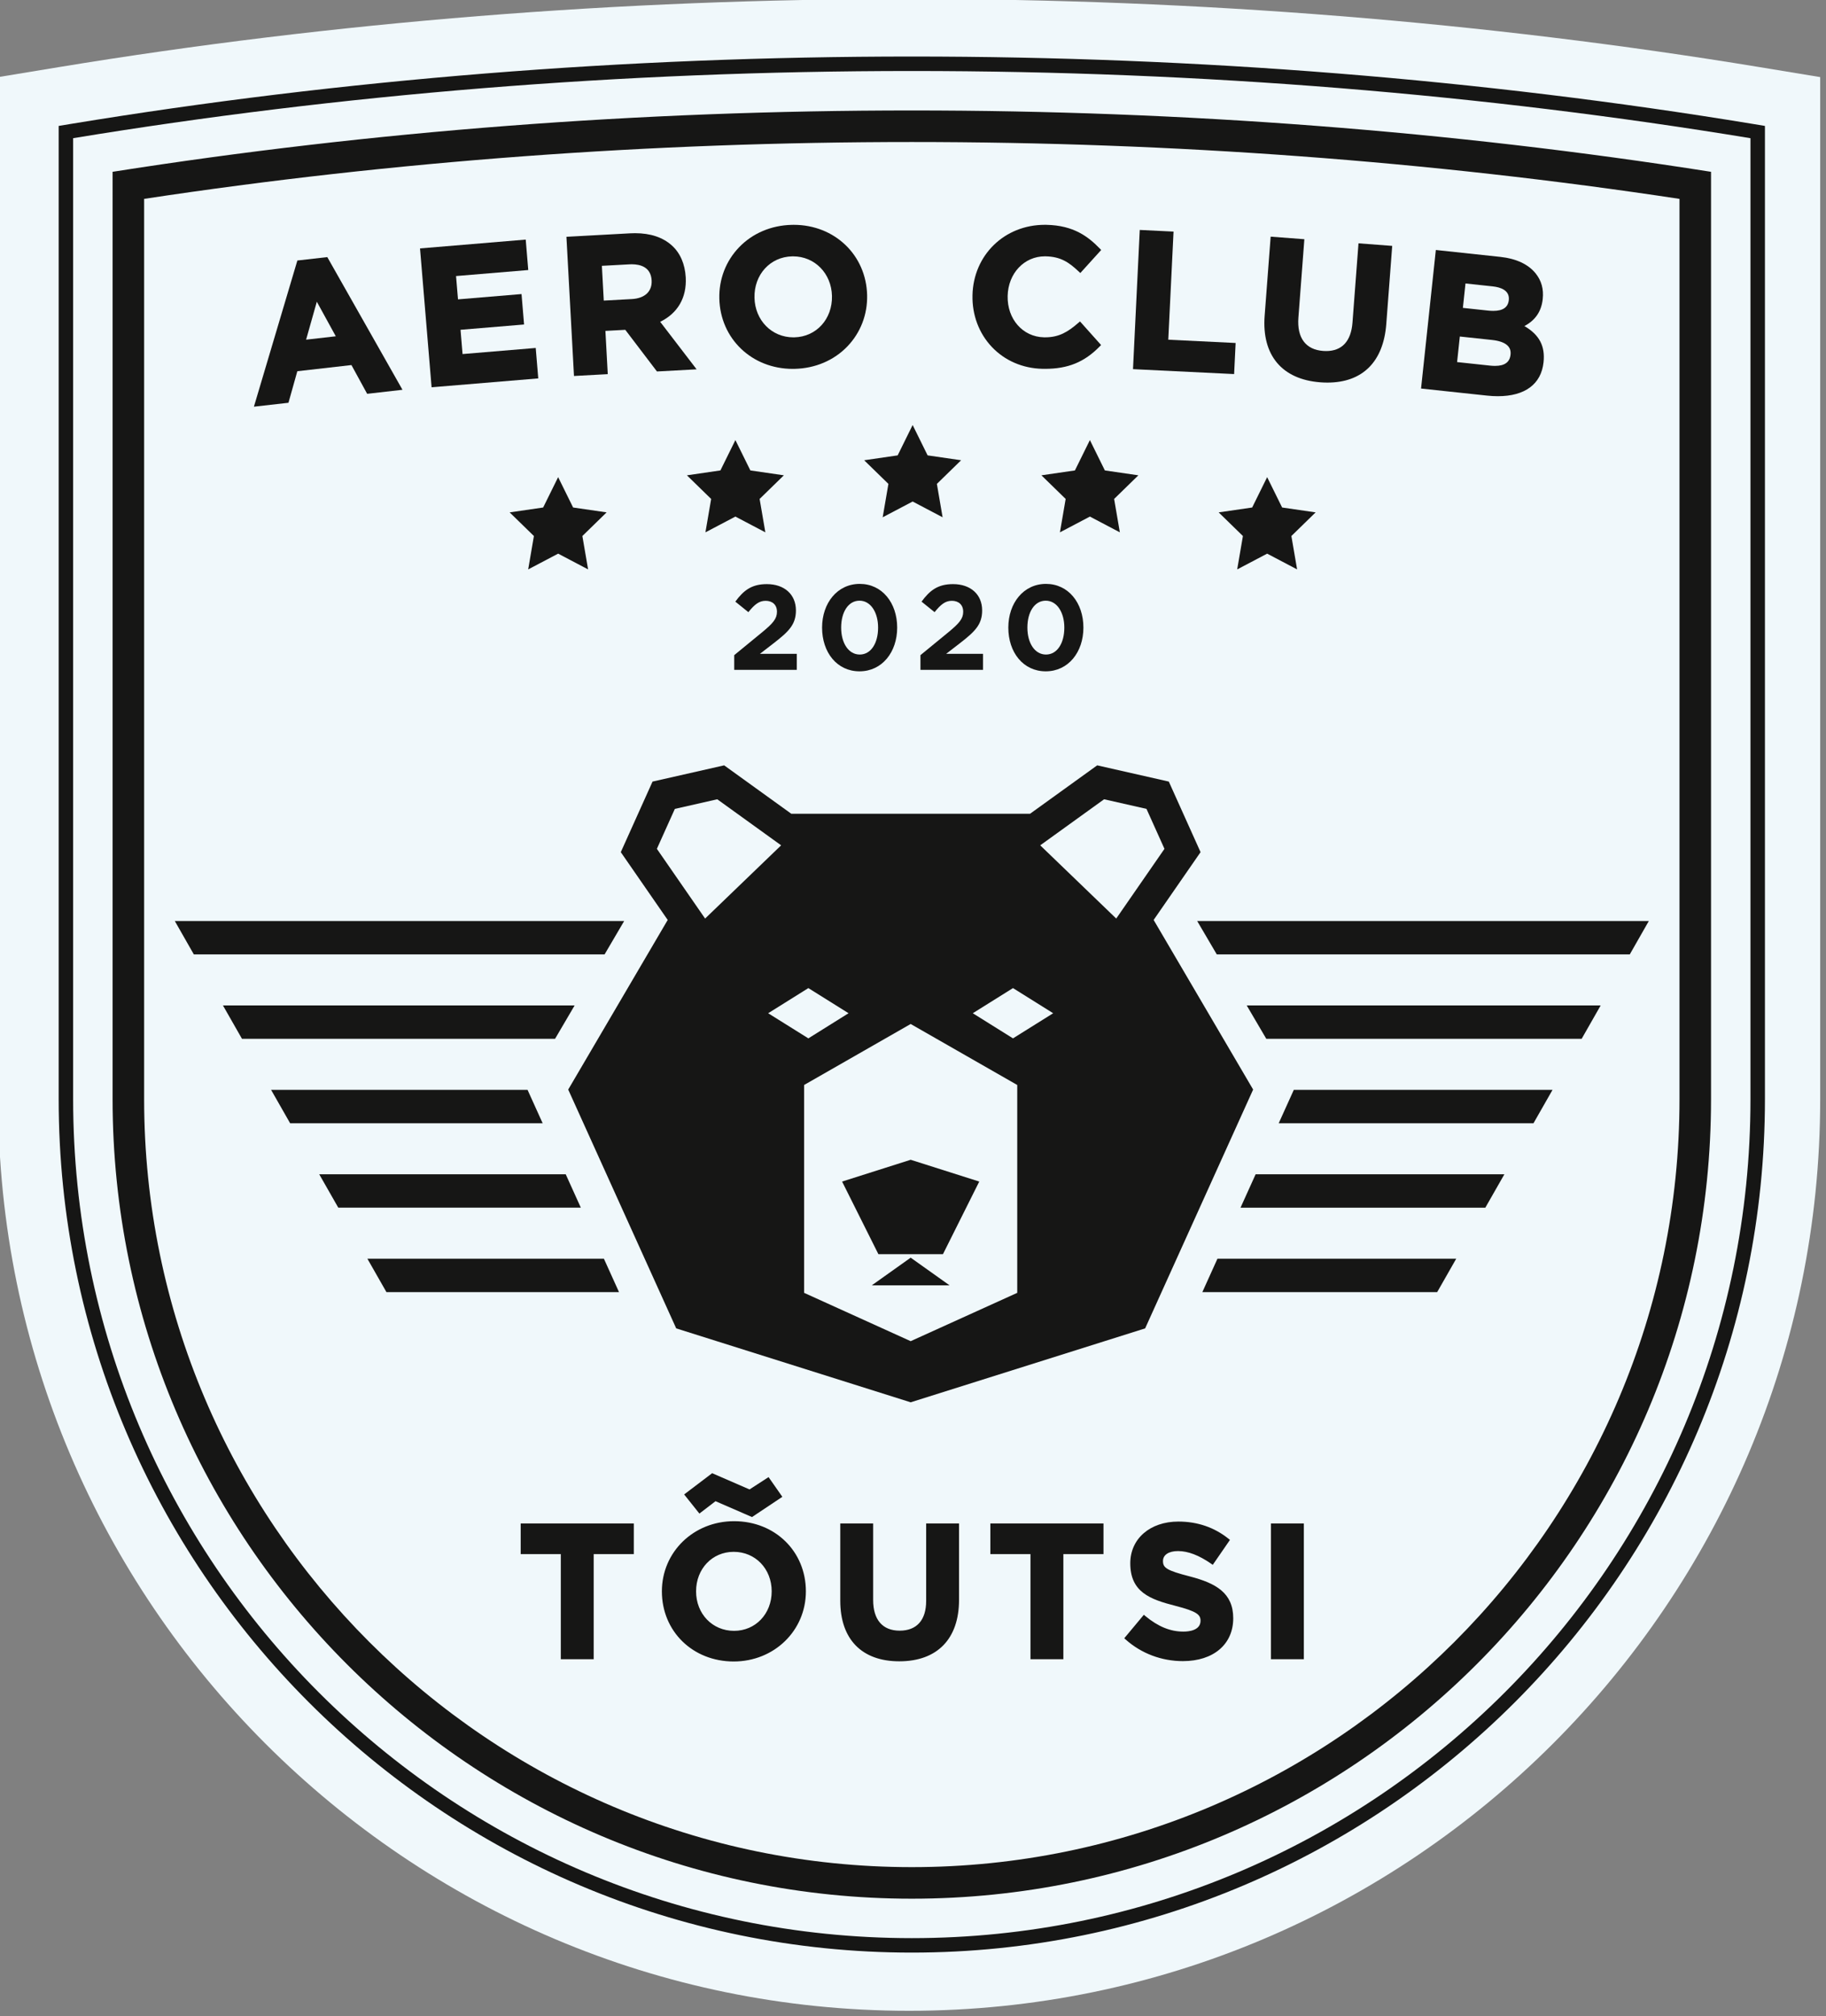 <?xml version="1.0" encoding="UTF-8" standalone="no"?>
<!-- Created with Inkscape (http://www.inkscape.org/) -->

<svg
   width="171.803mm"
   height="189.627mm"
   viewBox="0 0 171.803 189.627"
   version="1.1"
   id="svg991"
   inkscape:version="1.2 (dc2aedaf03, 2022-05-15)"
   sodipodi:docname="toutsi_logo.svg"
   xmlns:inkscape="http://www.inkscape.org/namespaces/inkscape"
   xmlns:sodipodi="http://sodipodi.sourceforge.net/DTD/sodipodi-0.dtd"
   xmlns="http://www.w3.org/2000/svg"
   xmlns:svg="http://www.w3.org/2000/svg">
  <rect x="0" y="0" width="171.803" height="189.627" fill="#808080" stroke="none"/>
  <sodipodi:namedview
     id="namedview993"
     pagecolor="#ffffff"
     bordercolor="#000000"
     borderopacity="0.25"
     inkscape:showpageshadow="2"
     inkscape:pageopacity="0.0"
     inkscape:pagecheckerboard="false"
     inkscape:deskcolor="#d1d1d1"
     inkscape:document-units="mm"
     showgrid="false"
     inkscape:zoom="0.74564394"
     inkscape:cx="722.19456"
     inkscape:cy="388.25502"
     inkscape:window-width="1920"
     inkscape:window-height="1018"
     inkscape:window-x="-6"
     inkscape:window-y="-6"
     inkscape:window-maximized="1"
     inkscape:current-layer="layer1" />
  <defs
     id="defs988">
    <clipPath
       clipPathUnits="userSpaceOnUse"
       id="clipPath588">
      <path
         d="M 864,500 H 2812 V 2650.102 H 864 Z"
         clip-rule="evenodd"
         id="path586" />
    </clipPath>
    <clipPath
       clipPathUnits="userSpaceOnUse"
       id="clipPath596">
      <path
         d="M 0,0 H 1948 V 2151 H 0 Z"
         id="path594" />
    </clipPath>
  </defs>
  <g
     inkscape:label="Layer 1"
     inkscape:groupmode="layer"
     id="layer1"
     transform="translate(101.514,-46.057)">
    <g
       id="g582"
       transform="matrix(0.088,0,0,0.088,-177.714,1.96)">
      <g
         id="g584"
         clip-path="url(#clipPath588)">
        <g
           id="g590"
           transform="translate(864,500)">
          <g
             id="g592" />
          <g
             id="g692">
            <g
               clip-path="url(#clipPath596)"
               id="g690">
              <g
                 transform="scale(4)"
                 id="g600">
                <path
                   d="M 243.501,537.526 C 109.235,537.526 0,428.294 0,294.027 V 20.875 L 16.195,18.21 C 89.644,6.129 166.121,0 243.501,0 320.873,0 397.348,6.129 470.808,18.21 l 16.192,2.665 V 294.027 c 0,134.267 -109.232,243.499 -243.499,243.499"
                   style="fill:#f0f8fb;fill-opacity:1;fill-rule:nonzero;stroke:none"
                   id="path598" />
              </g>
              <g
                 transform="matrix(4,0,0,4,40.947,38.971)"
                 id="g604">
                <path
                   d="M 233.96,512.235 C 108.223,512.235 5.925,409.94 5.925,284.203 V 24.177 L 9.163,23.642 C 81.789,11.695 157.42,5.639 233.96,5.639 c 76.535,0 152.166,6.056 224.797,18.003 l 3.238,0.535 V 284.203 c 0,125.737 -102.295,228.032 -228.035,228.032 m 0,-502.731 c -77.953,0 -153.211,6.282 -224.17,17.951 V 284.203 c 0,123.803 100.364,224.167 224.17,224.167 123.806,0 224.17,-100.364 224.17,-224.167 V 27.458 C 387.171,15.786 311.913,9.504 233.96,9.504"
                   style="fill:#161615;fill-opacity:1;fill-rule:nonzero;stroke:none"
                   id="path602" />
              </g>
              <g
                 transform="matrix(4,0,0,4,77.457,75.475)"
                 id="g608">
                <path
                   d="m 224.835,488.707 c -117.797,0 -213.627,-95.836 -213.627,-213.63 V 27.312 C 80.361,16.434 152.182,10.921 224.835,10.921 c 72.653,0 144.474,5.513 213.625,16.391 V 275.077 c 0,117.794 -95.833,213.63 -213.625,213.63 M 430.031,275.077 V 34.543 C 363.513,24.461 294.526,19.352 224.835,19.352 c -69.691,0 -138.68,5.109 -205.196,15.191 V 275.077 c 0,113.146 92.05,205.196 205.196,205.196 113.146,0 205.196,-92.05 205.196,-205.196"
                   style="fill:#161615;fill-opacity:1;fill-rule:nonzero;stroke:none"
                   id="path606" />
              </g>
              <g
                 transform="matrix(4,0,0,4,498.435,396.111)"
                 id="g612">
                <path
                   d="m 72.123,76.291 7.518,-6.162 c 2.807,-2.324 3.906,-3.551 3.906,-5.423 0,-1.904 -1.26,-2.935 -3.033,-2.935 -1.743,0 -2.938,0.966 -4.615,3.033 l -3.483,-2.81 c 2.226,-3.033 4.386,-4.678 8.42,-4.678 4.681,0 7.777,2.744 7.777,7.035 0,3.775 -1.937,5.646 -5.936,8.745 l -3.68,2.84 h 9.842 v 4.291 H 72.123 Z"
                   style="fill:#161615;fill-opacity:1;fill-rule:nonzero;stroke:none"
                   id="path610" />
              </g>
              <g
                 transform="matrix(4,0,0,4,557.931,395.953)"
                 id="g616">
                <path
                   d="m 80.732,68.974 c 0,-6.549 4.067,-11.68 10.068,-11.68 5.971,0 10.003,5.065 10.003,11.68 0,6.549 -4.032,11.68 -10.068,11.68 -6.034,0 -10.003,-5.065 -10.003,-11.68 m 14.972,0 c 0,-4.097 -1.999,-7.196 -4.97,-7.196 -2.968,0 -4.904,3 -4.904,7.196 0,4.13 1.969,7.196 4.97,7.196 3.001,0 4.904,-3.033 4.904,-7.196"
                   style="fill:#161615;fill-opacity:1;fill-rule:nonzero;stroke:none"
                   id="path614" />
              </g>
              <g
                 transform="matrix(4,0,0,4,624.545,396.111)"
                 id="g620">
                <path
                   d="m 90.371,76.291 7.518,-6.162 c 2.807,-2.324 3.906,-3.551 3.906,-5.423 0,-1.904 -1.26,-2.935 -3.033,-2.935 -1.743,0 -2.938,0.966 -4.615,3.033 l -3.483,-2.81 c 2.226,-3.033 4.386,-4.678 8.421,-4.678 4.681,0 7.777,2.744 7.777,7.035 0,3.775 -1.937,5.646 -5.936,8.745 l -3.68,2.84 h 9.842 v 4.291 H 90.371 Z"
                   style="fill:#161615;fill-opacity:1;fill-rule:nonzero;stroke:none"
                   id="path618" />
              </g>
              <g
                 transform="matrix(4,0,0,4,684.048,395.953)"
                 id="g624">
                <path
                   d="m 98.981,68.974 c 0,-6.549 4.067,-11.68 10.068,-11.68 5.971,0 10.003,5.065 10.003,11.68 0,6.549 -4.032,11.68 -10.068,11.68 -6.034,0 -10.003,-5.065 -10.003,-11.68 m 14.972,0 c 0,-4.097 -1.999,-7.196 -4.97,-7.196 -2.968,0 -4.904,3 -4.904,7.196 0,4.13 1.969,7.196 4.97,7.196 3.001,0 4.904,-3.033 4.904,-7.196"
                   style="fill:#161615;fill-opacity:1;fill-rule:nonzero;stroke:none"
                   id="path622" />
              </g>
              <g
                 transform="matrix(4,0,0,4,353.817,997.949)"
                 id="g628">
                <path
                   d="m 51.197,157.828 h 30.237 v 8.186 H 70.711 v 28.093 H 61.922 V 166.014 H 51.197 Z m 76.232,18.139 c 0,10.51 -8.478,18.742 -19.296,18.742 -10.944,0 -19.195,-8.055 -19.195,-18.742 0,-10.51 8.475,-18.742 19.296,-18.742 10.944,0 19.195,8.058 19.195,18.742 m -9.141,0 c 0,-6.02 -4.367,-10.556 -10.155,-10.556 -5.734,0 -10.054,4.536 -10.054,10.556 0,6.02 4.367,10.556 10.155,10.556 5.731,0 10.054,-4.536 10.054,-10.556 m 41.29,2.57 c 0,5.117 -2.518,7.938 -7.084,7.938 -4.566,0 -7.084,-2.91 -7.084,-8.191 v -20.455 h -8.789 v 20.657 c 0,10.281 5.75,16.175 15.772,16.175 10.153,0 15.974,-5.987 15.974,-16.426 v -20.406 h -8.789 z m 17.16,-12.523 h 10.725 v 28.093 h 8.789 v -28.093 h 10.723 v -8.186 h -30.237 z m 53.354,5.979 c -6.315,-1.62 -7.212,-2.335 -7.212,-4.13 0,-1.637 1.538,-2.654 4.012,-2.654 2.684,0 5.586,1.107 8.868,3.382 l 0.428,0.295 4.593,-6.664 -0.374,-0.303 c -3.802,-3.047 -8.314,-4.593 -13.415,-4.593 -7.567,0 -12.853,4.58 -12.853,11.14 0,7.687 5.232,9.632 12.07,11.377 5.777,1.481 6.708,2.384 6.708,3.977 0,2.621 -3.191,2.905 -4.566,2.905 -3.513,0 -6.754,-1.323 -10.191,-4.16 l -0.398,-0.33 -5.234,6.271 0.376,0.333 c 4.165,3.723 9.599,5.772 15.294,5.772 8.178,0 13.459,-4.493 13.459,-11.446 0,-6.773 -4.621,-9.364 -11.566,-11.173 m 21.65,22.114 h 8.789 v -36.279 h -8.789 z m -130.603,-43.393 -3.685,-5.267 -5.084,3.295 -9.992,-4.34 -7.488,5.676 4.075,5.109 4.313,-3.303 9.752,4.236 z"
                   style="fill:#161615;fill-opacity:1;fill-rule:nonzero;stroke:none"
                   id="path626" />
              </g>
              <g
                 transform="matrix(4,0,0,4,173.16,174.734)"
                 id="g632">
                <path
                   d="m 36.673,26.195 -11.617,39.061 9.236,-1.05 2.368,-8.431 14.465,-1.645 4.201,7.684 9.441,-1.077 -20.095,-35.452 z m 2.332,21.151 2.867,-10.139 5.071,9.236 z"
                   style="fill:#161615;fill-opacity:1;fill-rule:nonzero;stroke:none"
                   id="path630" />
              </g>
              <g
                 transform="matrix(4,0,0,4,285.65,162.887)"
                 id="g636">
                <path
                   d="m 52.702,54.153 -0.543,-6.484 16.986,-1.416 -0.679,-8.131 -16.983,1.416 -0.521,-6.227 19.301,-1.609 L 69.587,23.57 41.333,25.926 44.426,63.031 72.937,60.656 72.26,52.522 Z"
                   style="fill:#161615;fill-opacity:1;fill-rule:nonzero;stroke:none"
                   id="path634" />
              </g>
              <g
                 transform="matrix(4,0,0,4,384.799,158.551)"
                 id="g640">
                <path
                   d="m 87.57,34.769 c -0.194,-3.59 -1.484,-6.549 -3.729,-8.565 -2.414,-2.163 -5.72,-3.262 -9.823,-3.262 -0.423,0 -0.851,0.011 -1.29,0.035 L 55.68,23.905 57.701,61.095 66.727,60.604 66.1,49.049 71.411,48.76 79.878,59.889 90.475,59.314 80.742,46.619 c 4.7,-2.291 7.119,-6.473 6.828,-11.849 m -10.338,4.258 c -0.917,0.897 -2.324,1.421 -4.067,1.514 l -7.504,0.409 -0.505,-9.285 7.351,-0.398 c 0.21,-0.014 0.417,-0.019 0.619,-0.019 2.327,0 5.136,0.75 5.33,4.326 0.076,1.402 -0.346,2.597 -1.225,3.453"
                   style="fill:#161615;fill-opacity:1;fill-rule:nonzero;stroke:none"
                   id="path638" />
              </g>
              <g
                 transform="matrix(4,0,0,4,488.331,152.891)"
                 id="g644">
                <path
                   d="m 90.554,22.123 -0.532,0.008 c -5.475,0.125 -10.472,2.25 -14.064,5.979 -3.535,3.666 -5.415,8.538 -5.292,13.715 0.248,10.709 8.682,18.786 19.615,18.786 l 0.529,-0.008 c 5.477,-0.125 10.472,-2.25 14.067,-5.979 3.532,-3.666 5.412,-8.538 5.292,-13.715 -0.248,-10.709 -8.68,-18.786 -19.615,-18.786 m -0.095,30.065 c -5.786,0 -10.256,-4.55 -10.395,-10.581 -0.142,-6.167 4.179,-10.922 10.052,-11.058 l 0.259,-0.003 c 5.788,0 10.256,4.55 10.398,10.581 0.142,6.167 -4.179,10.922 -10.052,11.058 l -0.262,0.003 z"
                   style="fill:#161615;fill-opacity:1;fill-rule:nonzero;stroke:none"
                   id="path642" />
              </g>
              <g
                 transform="matrix(4,0,0,4,659.771,152.883)"
                 id="g648">
                <path
                   d="m 114.821,30.542 0.224,0.003 c 3.906,0.082 6.124,1.498 8.846,4.081 l 0.404,0.379 5.581,-6.159 -0.355,-0.366 c -3.118,-3.208 -7.005,-6.197 -14.244,-6.353 l -0.477,-0.005 c -10.788,0 -19.097,8.093 -19.326,18.824 -0.115,5.243 1.713,10.133 5.142,13.778 3.459,3.672 8.262,5.755 13.527,5.87 l 0.704,0.008 c 6.162,0 10.543,-1.795 14.648,-5.998 l 0.352,-0.363 -5.638,-6.307 -0.404,0.349 c -2.837,2.471 -5.205,3.901 -8.912,3.901 l -0.314,-0.003 c -5.665,-0.12 -9.839,-4.864 -9.708,-11.031 0.128,-6.047 4.408,-10.608 9.951,-10.608"
                   style="fill:#161615;fill-opacity:1;fill-rule:nonzero;stroke:none"
                   id="path646" />
              </g>
              <g
                 transform="matrix(4,0,0,4,768.483,156.357)"
                 id="g652">
                <path
                   d="m 122.036,23.064 -9.029,-0.439 -1.808,37.193 27.029,1.315 0.404,-8.306 -18.003,-0.876 z"
                   style="fill:#161615;fill-opacity:1;fill-rule:nonzero;stroke:none"
                   id="path650" />
              </g>
              <g
                 transform="matrix(4,0,0,4,857.439,160.9)"
                 id="g656">
                <path
                   d="m 147.626,46.255 c -0.379,4.967 -2.812,7.591 -7.043,7.591 -0.265,0 -0.535,-0.011 -0.81,-0.03 -2.283,-0.175 -4.015,-1.007 -5.142,-2.477 -1.176,-1.53 -1.667,-3.696 -1.459,-6.44 l 1.59,-20.933 -9.007,-0.685 -1.607,21.137 c -0.802,10.524 4.623,17.005 14.882,17.782 0.647,0.049 1.277,0.074 1.896,0.074 9.378,0 14.967,-5.556 15.734,-15.644 l 1.585,-20.881 -9.01,-0.685 -1.609,21.189 z"
                   style="fill:#161615;fill-opacity:1;fill-rule:nonzero;stroke:none"
                   id="path654" />
              </g>
              <g
                 transform="matrix(4,0,0,4,963.553,169.918)"
                 id="g660">
                <path
                   d="m 167.049,44.914 c 2.94,-1.549 4.547,-3.922 4.899,-7.223 0.286,-2.67 -0.341,-4.921 -1.918,-6.874 -1.953,-2.419 -5.213,-3.936 -9.422,-4.386 l -17.228,-1.844 -3.955,37.023 17.637,1.885 c 0.993,0.106 1.961,0.161 2.878,0.161 7.258,0 11.601,-3.219 12.226,-9.062 0.461,-4.329 -1.121,-7.351 -5.117,-9.681 m -8.325,-4.056 c -0.431,0 -0.887,-0.027 -1.364,-0.076 l -6.754,-0.723 0.698,-6.522 7.267,0.777 c 2.119,0.226 4.588,1.045 4.31,3.655 -0.207,1.942 -1.568,2.889 -4.157,2.889 m -8.933,6.852 8.601,0.919 c 1.855,0.199 3.213,0.666 4.037,1.391 0.731,0.641 1.034,1.473 0.917,2.54 -0.215,2.016 -1.574,2.998 -4.16,2.998 -0.401,0 -0.824,-0.025 -1.266,-0.071 l -8.86,-0.949 0.731,-6.828 z"
                   style="fill:#161615;fill-opacity:1;fill-rule:nonzero;stroke:none"
                   id="path658" />
              </g>
              <g
                 transform="matrix(4,0,0,4,826.5,323.693)"
                 id="g664">
                <path
                   d="m 132.553,67.277 -8.009,4.212 1.53,-8.92 -6.481,-6.315 8.955,-1.304 4.004,-8.112 4.004,8.112 8.955,1.301 -6.481,6.317 1.53,8.92 z"
                   style="fill:#161615;fill-opacity:1;fill-rule:nonzero;stroke:none"
                   id="path662" />
              </g>
              <g
                 transform="matrix(4,0,0,4,706.463,298.6)"
                 id="g668">
                <path
                   d="m 115.184,63.646 -8.009,4.212 1.53,-8.92 -6.481,-6.317 8.955,-1.301 4.004,-8.112 4.004,8.112 8.955,1.301 -6.481,6.317 1.53,8.92 z"
                   style="fill:#161615;fill-opacity:1;fill-rule:nonzero;stroke:none"
                   id="path666" />
              </g>
              <g
                 transform="matrix(4,0,0,4,586.427,288.408)"
                 id="g672">
                <path
                   d="m 97.815,62.171 -8.009,4.212 1.53,-8.92 -6.481,-6.315 8.955,-1.304 4.004,-8.112 4.004,8.112 8.955,1.301 -6.481,6.317 1.53,8.92 z"
                   style="fill:#161615;fill-opacity:1;fill-rule:nonzero;stroke:none"
                   id="path670" />
              </g>
              <g
                 transform="matrix(4,0,0,4,466.39,298.6)"
                 id="g676">
                <path
                   d="m 80.446,63.646 -8.009,4.212 1.53,-8.92 -6.481,-6.315 8.955,-1.304 4.004,-8.112 4.004,8.112 8.955,1.301 -6.481,6.317 1.53,8.92 z"
                   style="fill:#161615;fill-opacity:1;fill-rule:nonzero;stroke:none"
                   id="path674" />
              </g>
              <g
                 transform="matrix(4,0,0,4,346.354,323.693)"
                 id="g680">
                <path
                   d="m 63.076,67.277 -8.009,4.212 1.53,-8.92 -6.481,-6.315 8.955,-1.304 4.004,-8.112 4.004,8.112 8.955,1.301 -6.481,6.317 1.53,8.92 z"
                   style="fill:#161615;fill-opacity:1;fill-rule:nonzero;stroke:none"
                   id="path678" />
              </g>
              <g
                 transform="matrix(4,0,0,4,119.579,624.152)"
                 id="g684">
                <path
                   d="M 115.632,144.353 H 48.134 l -5.093,-8.925 h 68.553 z m 16.369,36.191 H 68.783 l 5.09,8.922 H 136.038 Z M 121.797,157.986 H 55.911 l 5.093,8.922 h 64.83 z m 2.384,-45.117 H 30.172 l 5.093,8.925 H 118.944 Z M 137.421,90.314 H 17.303 l 5.09,8.922 H 132.184 Z m 164.744,76.595 h 65.435 l 5.093,-8.922 h -66.491 z m -10.204,22.558 h 62.77 l 5.09,-8.922 h -63.823 z m -1.383,-99.153 5.24,8.922 h 110.394 l 5.09,-8.922 z m 18.478,31.481 h 84.287 l 5.09,-8.925 H 303.818 Z m 3.314,22.558 h 68.1 l 5.093,-8.925 h -69.156 z"
                   style="fill:#161615;fill-opacity:1;fill-rule:nonzero;stroke:none"
                   id="path682" />
              </g>
              <g
                 transform="matrix(4,0,0,4,386.009,518.787)"
                 id="g688">
                <path
                   d="M 212.336,116.374 224.876,98.259 216.39,79.405 197.247,75.068 179.298,88.003 h -63.812 l -17.948,-12.935 -19.143,4.337 -8.486,18.854 12.539,18.115 -26.593,45.316 28.865,63.81 62.672,19.751 62.672,-19.751 28.865,-63.81 z M 79.553,97.375 84.357,86.702 95.693,84.132 112.766,96.437 92.445,116 Z m 40.49,37.206 10.745,6.718 -10.745,6.716 -10.742,-6.716 z m 55.834,81.423 -28.486,12.916 -28.486,-12.916 v -55.534 l 28.486,-16.298 28.486,16.298 z m -1.137,-67.989 -10.745,-6.716 10.745,-6.718 10.742,6.718 z m 27.596,-32.015 -20.316,-19.563 17.073,-12.305 11.331,2.567 4.806,10.676 z m -63.57,89.677 -9.705,-19.405 18.33,-5.821 18.33,5.821 -9.705,19.405 h -7.548 -2.155 z m 8.625,0.93 10.404,7.4 h -20.807 z"
                   style="fill:#161615;fill-opacity:1;fill-rule:nonzero;stroke:none"
                   id="path686" />
              </g>
            </g>
          </g>
        </g>
      </g>
    </g>
  </g>
</svg>

